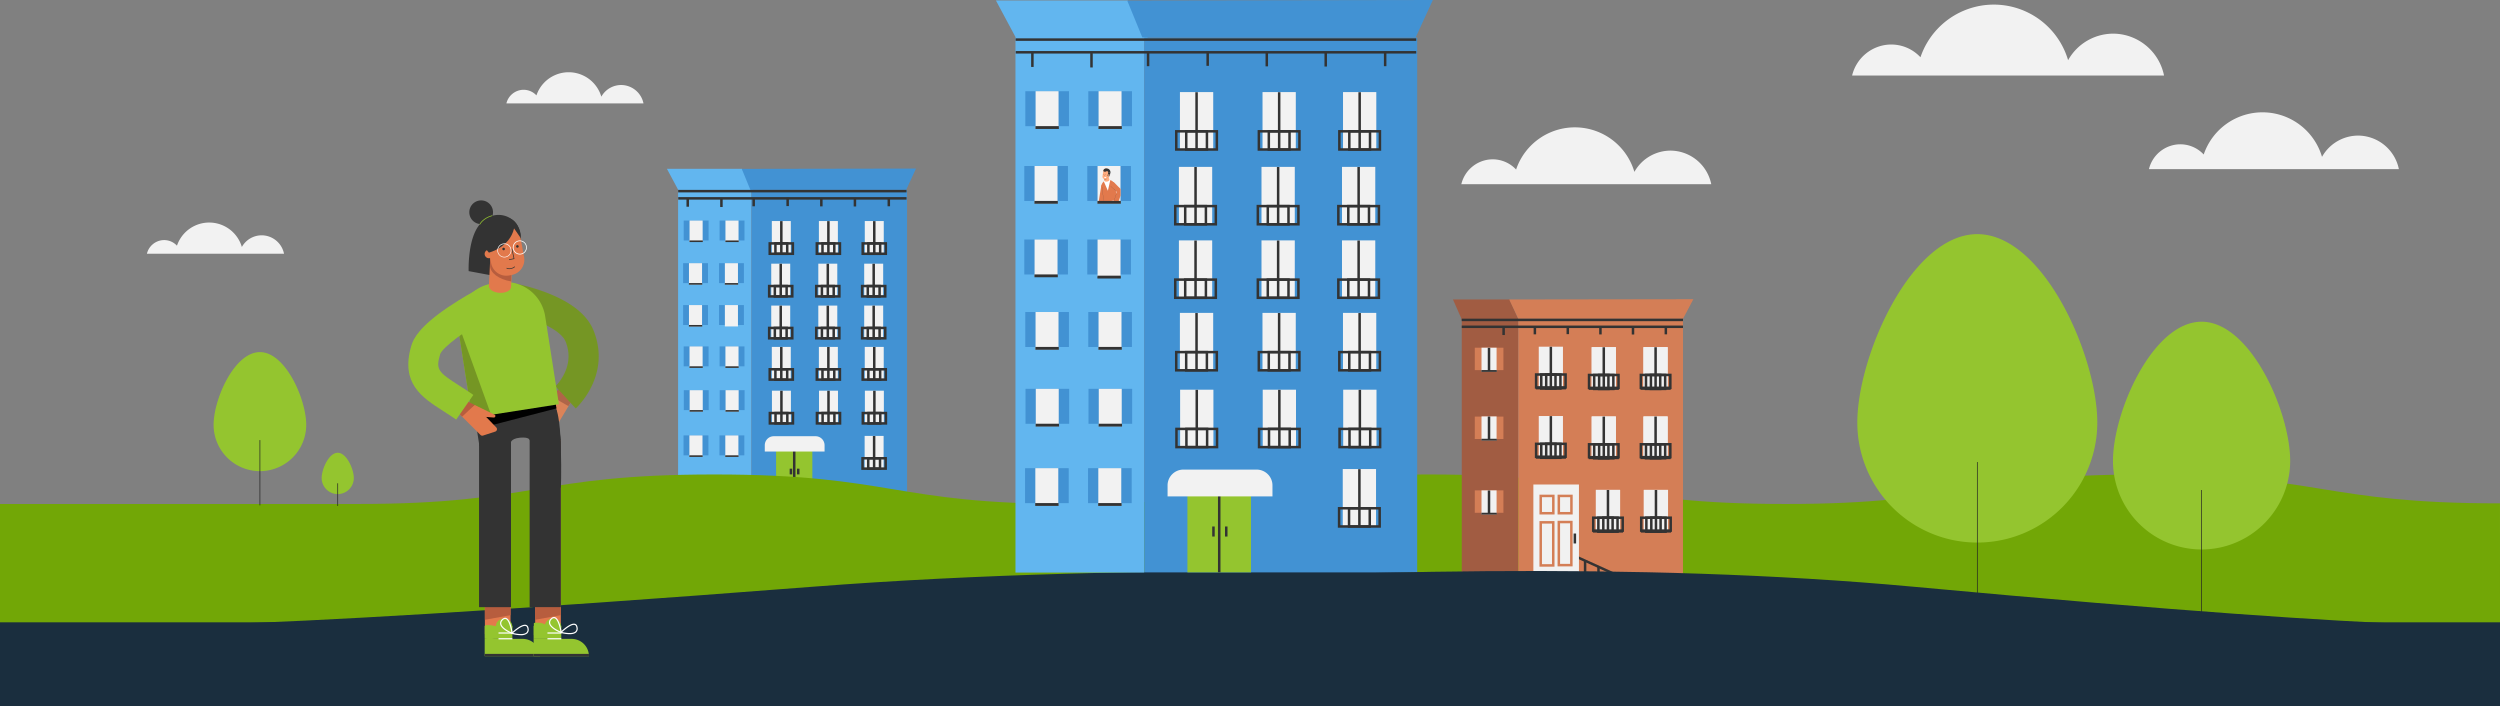 <svg xmlns="http://www.w3.org/2000/svg" xmlns:xlink="http://www.w3.org/1999/xlink" width="1996" height="563.86" viewBox="0 0 1996 563.86"><rect x="0" y="0" width="1996" height="563.86" fill="#808080" stroke="none"/><defs><style>.a,.e,.k,.s{fill:none;}.b{fill:#333;}.c{fill:#62b6ef;}.d{fill:#4292d3;}.e{stroke:#333;}.e,.k,.s{stroke-miterlimit:10;}.e,.s{stroke-width:2px;}.f{fill:#f2f2f2;}.g{fill:#94c52f;}.h{fill:#72a706;}.i{fill:#e2794c;}.j{fill:#fff;}.k{stroke:#212121;stroke-width:0.544px;}.l{fill:#1a2e3e;}.m{clip-path:url(#a);}.n{fill:#ffad80;}.o{fill:#ce8660;}.p{fill:#a15c42;}.q{fill:#d47e56;}.r{fill:#f1f1f1;}.s{stroke:#d47e56;}.t{fill:#db8358;}.u{fill:#af6548;}.v{fill:#759624;}.w{fill:#b75d3e;}</style><clipPath id="a"><rect class="a" width="19.026" height="30.31" transform="translate(0 0)"/></clipPath></defs><g transform="translate(-2 -161)"><g transform="translate(30 -0.141)"><g transform="translate(504.48 295.72)"><rect class="b" width="21.448" height="3.264" transform="translate(67.049 11.065)"/><rect class="c" width="58.589" height="243.515" transform="translate(8.906 17.053)"/><path class="c" d="M411.337,461.034H351.356l-9.545-17.809h59.981Z" transform="translate(-341.812 -443.009)"/><rect class="d" width="124.218" height="243.429" transform="translate(67.495 17.053)"/><path class="d" d="M448.045,459.919h124.37l7.843-17.054-139.1.246Z" transform="translate(-381.409 -442.866)"/><rect class="d" width="19.87" height="15.916" transform="translate(42.051 41.509)"/><line class="e" x2="182.306" transform="translate(8.971 18.025)"/><line class="e" x2="182.255" transform="translate(9.022 23.798)"/><line class="e" y1="6.554" transform="translate(69.25 23.565)"/><line class="e" y1="6.554" transform="translate(96.376 23.409)"/><line class="e" y1="6.554" transform="translate(123.272 23.643)"/><line class="e" y1="6.554" transform="translate(150.091 23.72)"/><line class="e" y1="6.554" transform="translate(177.139 23.565)"/><line class="e" y1="6.554" transform="translate(16.601 23.912)"/><line class="e" y1="6.554" transform="translate(43.497 24.146)"/><rect class="f" width="10.448" height="17.053" transform="translate(46.726 41.51)"/><rect class="b" width="10.663" height="1.292" transform="translate(46.654 57.395)"/><rect class="g" width="28.938" height="39.376" transform="translate(87.155 221.091)"/><rect class="f" width="15.148" height="26.026" transform="translate(83.747 41.909)"/><rect class="e" width="18.466" height="8.278" transform="translate(82.08 59.756)"/><line class="e" y2="25.907" transform="translate(91.322 41.968)"/><rect class="e" width="9.418" height="8.282" transform="translate(86.613 59.764)"/><rect class="f" width="15.148" height="26.026" transform="translate(121.332 41.909)"/><rect class="e" width="18.466" height="8.278" transform="translate(119.664 59.756)"/><line class="e" y2="25.907" transform="translate(128.906 41.968)"/><rect class="e" width="9.418" height="8.282" transform="translate(124.197 59.764)"/><rect class="f" width="15.148" height="26.026" transform="translate(157.963 41.909)"/><rect class="e" width="18.466" height="8.278" transform="translate(156.296 59.756)"/><line class="e" y2="25.907" transform="translate(165.537 41.968)"/><rect class="e" width="9.418" height="8.282" transform="translate(160.829 59.764)"/><rect class="d" width="19.869" height="15.916" transform="translate(13.386 41.509)"/><rect class="f" width="10.448" height="17.053" transform="translate(18.06 41.51)"/><rect class="b" width="10.663" height="1.292" transform="translate(17.989 57.395)"/><rect class="d" width="19.87" height="15.916" transform="translate(41.584 75.544)"/><rect class="f" width="10.448" height="17.053" transform="translate(46.259 75.544)"/><rect class="b" width="10.663" height="1.291" transform="translate(46.187 91.429)"/><rect class="f" width="15.148" height="26.026" transform="translate(83.281 75.943)"/><rect class="e" width="18.466" height="8.278" transform="translate(81.614 93.79)"/><line class="e" y2="25.906" transform="translate(90.855 76.003)"/><rect class="e" width="9.418" height="8.282" transform="translate(86.147 93.798)"/><rect class="f" width="15.148" height="26.026" transform="translate(120.865 75.943)"/><rect class="e" width="18.466" height="8.278" transform="translate(119.198 93.79)"/><line class="e" y2="25.906" transform="translate(128.439 76.003)"/><rect class="e" width="9.418" height="8.282" transform="translate(123.731 93.798)"/><rect class="f" width="15.148" height="26.026" transform="translate(157.497 75.943)"/><rect class="e" width="18.466" height="8.278" transform="translate(155.83 93.79)"/><line class="e" y2="25.906" transform="translate(165.071 76.003)"/><rect class="e" width="9.418" height="8.282" transform="translate(160.363 93.798)"/><rect class="d" width="19.869" height="15.916" transform="translate(12.919 75.544)"/><rect class="f" width="10.448" height="17.053" transform="translate(17.594 75.544)"/><rect class="b" width="10.663" height="1.291" transform="translate(17.522 91.429)"/><rect class="d" width="19.87" height="15.916" transform="translate(41.584 108.996)"/><rect class="f" width="10.448" height="17.053" transform="translate(46.259 108.996)"/><rect class="f" width="15.148" height="26.026" transform="translate(83.281 109.395)"/><rect class="e" width="18.466" height="8.279" transform="translate(81.614 127.242)"/><line class="e" y2="25.907" transform="translate(90.855 109.455)"/><rect class="e" width="9.418" height="8.282" transform="translate(86.147 127.251)"/><rect class="f" width="15.148" height="26.026" transform="translate(120.865 109.395)"/><rect class="e" width="18.466" height="8.279" transform="translate(119.198 127.242)"/><line class="e" y2="25.907" transform="translate(128.439 109.455)"/><rect class="e" width="9.418" height="8.282" transform="translate(123.731 127.251)"/><rect class="f" width="15.148" height="26.026" transform="translate(157.497 109.395)"/><rect class="e" width="18.466" height="8.279" transform="translate(155.83 127.242)"/><line class="e" y2="25.907" transform="translate(165.071 109.455)"/><rect class="e" width="9.418" height="8.282" transform="translate(160.363 127.251)"/><rect class="d" width="19.869" height="15.916" transform="translate(12.919 108.996)"/><rect class="f" width="10.448" height="17.053" transform="translate(17.594 108.996)"/><rect class="b" width="10.663" height="1.292" transform="translate(17.522 124.882)"/><rect class="d" width="19.87" height="15.916" transform="translate(42.031 141.991)"/><rect class="f" width="10.448" height="17.053" transform="translate(46.707 141.991)"/><rect class="b" width="10.663" height="1.292" transform="translate(46.635 157.876)"/><rect class="f" width="15.148" height="26.025" transform="translate(83.728 142.39)"/><rect class="e" width="18.466" height="8.278" transform="translate(82.062 160.237)"/><line class="e" y2="25.907" transform="translate(91.302 142.449)"/><rect class="e" width="9.418" height="8.282" transform="translate(86.595 160.245)"/><rect class="f" width="15.148" height="26.025" transform="translate(121.312 142.39)"/><rect class="e" width="18.466" height="8.278" transform="translate(119.645 160.237)"/><line class="e" y2="25.907" transform="translate(128.887 142.449)"/><rect class="e" width="9.418" height="8.282" transform="translate(124.178 160.245)"/><rect class="f" width="15.148" height="26.025" transform="translate(157.944 142.39)"/><rect class="e" width="18.466" height="8.278" transform="translate(156.277 160.237)"/><line class="e" y2="25.907" transform="translate(165.518 142.449)"/><rect class="e" width="9.418" height="8.282" transform="translate(160.81 160.245)"/><rect class="d" width="19.869" height="15.916" transform="translate(13.367 141.991)"/><rect class="f" width="10.448" height="17.053" transform="translate(18.041 141.991)"/><rect class="b" width="10.663" height="1.292" transform="translate(17.969 157.876)"/><rect class="d" width="19.869" height="15.916" transform="translate(42.137 176.943)"/><rect class="f" width="10.448" height="17.053" transform="translate(46.812 176.943)"/><rect class="b" width="10.663" height="1.292" transform="translate(46.74 192.828)"/><rect class="f" width="15.148" height="26.026" transform="translate(83.834 177.342)"/><rect class="e" width="18.466" height="8.279" transform="translate(82.167 195.189)"/><line class="e" y2="25.907" transform="translate(91.408 177.402)"/><rect class="e" width="9.418" height="8.282" transform="translate(86.7 195.197)"/><rect class="f" width="15.148" height="26.026" transform="translate(121.418 177.342)"/><rect class="e" width="18.466" height="8.279" transform="translate(119.751 195.189)"/><line class="e" y2="25.907" transform="translate(128.992 177.402)"/><rect class="e" width="9.418" height="8.282" transform="translate(124.284 195.197)"/><rect class="f" width="15.148" height="26.026" transform="translate(158.05 177.342)"/><rect class="e" width="18.466" height="8.279" transform="translate(156.383 195.189)"/><line class="e" y2="25.907" transform="translate(165.624 177.402)"/><rect class="e" width="9.418" height="8.282" transform="translate(160.916 195.197)"/><rect class="d" width="19.869" height="15.916" transform="translate(13.472 176.943)"/><rect class="f" width="10.448" height="17.053" transform="translate(18.147 176.943)"/><rect class="b" width="10.663" height="1.292" transform="translate(18.075 192.828)"/><rect class="d" width="19.869" height="15.916" transform="translate(41.93 213.054)"/><rect class="f" width="10.448" height="17.053" transform="translate(46.605 213.054)"/><rect class="b" width="10.663" height="1.291" transform="translate(46.533 228.939)"/><rect class="f" width="15.148" height="26.026" transform="translate(157.842 213.453)"/><rect class="e" width="18.466" height="8.278" transform="translate(156.175 231.3)"/><line class="e" y2="25.907" transform="translate(165.416 213.512)"/><rect class="e" width="9.418" height="8.282" transform="translate(160.708 231.308)"/><rect class="d" width="19.869" height="15.916" transform="translate(13.264 213.054)"/><rect class="f" width="10.447" height="17.053" transform="translate(17.94 213.054)"/><rect class="b" width="10.663" height="1.291" transform="translate(17.868 228.939)"/><line class="e" y2="42.289" transform="translate(101.624 218.16)"/><line class="e" y2="4.571" transform="translate(99.005 239.594)"/><line class="e" y2="4.571" transform="translate(104.826 239.594)"/><path class="f" d="M519.44,810.383H471.7v-4.995a7.205,7.205,0,0,1,7.206-7.205h33.325a7.205,7.205,0,0,1,7.205,7.205Z" transform="translate(-393.582 -584.483)"/></g><line class="a" y1="38.063" transform="translate(474.305 493.92)"/><path class="h" d="M-18.819,189.041c142.571,0,142.571,23.573,285.143,23.573S408.9,189.041,551.472,189.041s142.571,23.573,285.143,23.573,142.571-23.573,285.149-23.573,142.566,23.573,285.137,23.573,142.572-23.573,285.143-23.573,142.572,23.573,285.137,23.573l-.016-121.9c-142.565,0-142.549-23.076-285.121-23.076S1549.472,91.208,1406.9,91.208,1264.33,67.635,1121.764,67.635,979.186,91.208,836.615,91.208,694.044,67.635,551.472,67.635,408.9,91.208,266.324,91.208H-18.819" transform="translate(-9.181 472.316)"/><line class="a" y2="71.028" transform="translate(1079.887 525.59)"/><line class="a" x2="7.956" transform="translate(1011.875 520.031)"/><line class="a" x2="125.151" transform="translate(791.993 553.421)"/><path class="f" d="M357.458,35.861a33.1,33.1,0,0,0-30.589,16.931,49.529,49.529,0,0,0-94.444-1.873,25.55,25.55,0,0,0-20.046-8.12,25.908,25.908,0,0,0-23.682,19.8H388.241a33.413,33.413,0,0,0-30.783-26.733" transform="translate(950.024 245.586)"/><path d="M256.87,108.984H240.4l-.479-13.194,16.453-.57Z" transform="translate(1065.963 561.217)"/><path class="i" d="M247.3,107.748h1.154v-4.561a5.353,5.353,0,1,1,9.864-3.909l0,.01h13.514V119.03H236.117A11.232,11.232,0,0,1,247.3,107.748" transform="translate(1051.701 561.216)"/><rect class="j" width="8.924" height="0.987" transform="translate(1300.297 664.647)"/><rect class="j" width="8.924" height="0.987" transform="translate(1300.297 668.389)"/><rect class="b" width="35.706" height="1.514" transform="translate(1287.818 678.728)"/><path class="j" d="M238.44,106l.123-.838c.138-.92,1.419-9,4.467-10.013a2.688,2.688,0,0,1,2.8.977,3.5,3.5,0,0,1,1.149,3.267c-.75,3.54-7.467,6.19-7.752,6.3Zm5.25-9.97a1.153,1.153,0,0,0-.356.057c-1.875.623-3.157,5.624-3.66,8.346,2.141-.958,5.881-3.052,6.342-5.246a2.534,2.534,0,0,0-.883-2.362,2.148,2.148,0,0,0-1.443-.8" transform="translate(1060.405 560.535)"/><path class="j" d="M241.66,103.037a6.535,6.535,0,0,1-4.282-1.183,3.482,3.482,0,0,1-1.021-3.306,2.712,2.712,0,0,1,1.657-2.472c3.038-1.035,8.867,4.657,9.522,5.308l.6.6-.807.23a23.562,23.562,0,0,1-5.668.824m-2.8-6.108a1.6,1.6,0,0,0-.536.081c-.546.187-.873.733-1.006,1.677a2.54,2.54,0,0,0,.7,2.424c1.676,1.476,5.91.891,8.193.369-1.842-1.715-5.331-4.551-7.348-4.551" transform="translate(1052.396 563.986)"/><path d="M264.548,109.955H248.081l-.446-13.194L264,94.964Z" transform="translate(1094.855 560.247)"/><path class="i" d="M255.007,107.748h1.154v-4.561a5.353,5.353,0,1,1,9.864-3.909l0,.01h13.514V119.03H243.828a11.232,11.232,0,0,1,11.179-11.282" transform="translate(1080.593 561.216)"/><rect class="j" width="8.924" height="0.987" transform="translate(1336.9 664.647)"/><rect class="j" width="8.924" height="0.987" transform="translate(1336.9 668.389)"/><rect class="b" width="35.706" height="1.514" transform="translate(1324.421 678.728)"/><path class="j" d="M246.152,106l.123-.838c.138-.92,1.419-9,4.467-10.013a2.688,2.688,0,0,1,2.8.977,3.5,3.5,0,0,1,1.149,3.267c-.75,3.54-7.467,6.19-7.752,6.3Zm5.25-9.97a1.151,1.151,0,0,0-.356.057c-1.875.623-3.157,5.624-3.66,8.346,2.141-.958,5.881-3.052,6.342-5.246a2.534,2.534,0,0,0-.883-2.362,2.147,2.147,0,0,0-1.443-.8" transform="translate(1089.301 560.535)"/><path class="j" d="M249.371,103.037a6.527,6.527,0,0,1-4.282-1.183,3.482,3.482,0,0,1-1.021-3.306,2.712,2.712,0,0,1,1.657-2.472c3.038-1.035,8.867,4.657,9.522,5.308l.6.6-.807.23a23.563,23.563,0,0,1-5.668.824m-2.8-6.108a1.6,1.6,0,0,0-.536.081c-.546.187-.873.733-1.006,1.677a2.529,2.529,0,0,0,.7,2.424c1.676,1.48,5.91.891,8.193.369-1.842-1.715-5.331-4.551-7.348-4.551" transform="translate(1081.287 563.986)"/><g transform="translate(1395.78 297.483)"><path class="g" d="M250.7,201.038a95.8,95.8,0,1,1-191.6,0c0-52.914,42.885-150.446,95.8-150.446s95.8,97.532,95.8,150.446" transform="translate(0 0)"/><line class="k" y1="135.046" transform="translate(154.907 232.558)"/></g><path class="f" d="M281.273,27.452a18.157,18.157,0,0,0-16.78,9.288,27.17,27.17,0,0,0-51.808-1.028,14.016,14.016,0,0,0-11-4.455A14.212,14.212,0,0,0,188.7,42.116H298.159a18.329,18.329,0,0,0-16.887-14.665" transform="translate(187.606 201.586)"/><g transform="translate(169.715 472.034)"><path class="g" d="M84.766,70.743a12.832,12.832,0,1,1-25.664,0c0-7.088,5.744-20.152,12.832-20.152S84.766,63.656,84.766,70.743" transform="translate(0 0)"/><line class="k" y1="18.089" transform="translate(71.935 74.966)"/></g><g transform="translate(1599.898 367.408)"><path class="g" d="M200.581,161.684a70.739,70.739,0,1,1-141.479,0c0-39.072,31.667-111.092,70.739-111.092s70.74,72.02,70.74,111.092" transform="translate(0 0)"/><line class="k" y1="99.721" transform="translate(129.846 184.959)"/></g><path class="l" d="M-8822.078-10990.356s39.344,10.744,559.489-29.579,1200.073,29.579,1200.073,29.579Z" transform="translate(8884 11649.482)"/><rect class="l" width="1996" height="67" transform="translate(-28 658)"/><line class="a" y1="38.063" transform="translate(470.305 493.92)"/><line class="a" x2="125.151" transform="translate(787.993 553.421)"/><path class="f" d="M357.458,35.861a33.1,33.1,0,0,0-30.589,16.931,49.529,49.529,0,0,0-94.444-1.873,25.55,25.55,0,0,0-20.046-8.12,25.908,25.908,0,0,0-23.682,19.8H388.241a33.413,33.413,0,0,0-30.783-26.733" transform="translate(1499.024 233.586)"/><path class="f" d="M399.321,40.481a41.309,41.309,0,0,0-38.177,21.131,61.816,61.816,0,0,0-117.872-2.338,31.888,31.888,0,0,0-25.019-10.135A32.335,32.335,0,0,0,188.7,73.845H437.741a41.7,41.7,0,0,0-38.42-33.364" transform="translate(1262.024 147.586)"/><path class="f" d="M281.273,27.452a18.157,18.157,0,0,0-16.78,9.288,27.17,27.17,0,0,0-51.808-1.028,14.016,14.016,0,0,0-11-4.455A14.212,14.212,0,0,0,188.7,42.116H298.159a18.329,18.329,0,0,0-16.887-14.665" transform="translate(-99.394 321.586)"/><g transform="translate(767.132 161.141)"><rect class="b" width="37.629" height="5.726" transform="translate(117.632 19.413)"/><rect class="c" width="102.789" height="427.228" transform="translate(15.625 29.919)"/><path class="c" d="M463.789,474.469H358.557l-16.745-31.245H447.043Z" transform="translate(-341.812 -442.846)"/><rect class="d" width="217.931" height="427.077" transform="translate(118.414 29.919)"/><path class="d" d="M453.239,472.785h218.2l13.76-29.919-244.037.432Z" transform="translate(-336.331 -442.866)"/><rect class="d" width="34.86" height="27.923" transform="translate(73.775 72.825)"/><line class="e" x2="319.841" transform="translate(15.739 31.623)"/><line class="e" x2="319.752" transform="translate(15.829 41.753)"/><line class="e" y1="11.498" transform="translate(121.494 41.343)"/><line class="e" y1="11.498" transform="translate(169.084 41.069)"/><line class="e" y1="11.498" transform="translate(216.27 41.48)"/><line class="e" y1="11.499" transform="translate(263.322 41.616)"/><line class="e" y1="11.498" transform="translate(310.777 41.343)"/><line class="e" y1="11.498" transform="translate(29.126 41.952)"/><line class="e" y1="11.498" transform="translate(76.312 42.363)"/><rect class="f" width="18.33" height="29.918" transform="translate(81.977 72.827)"/><rect class="b" width="18.707" height="2.267" transform="translate(81.851 100.695)"/><rect class="g" width="50.769" height="69.082" transform="translate(152.907 387.887)"/><rect class="f" width="26.575" height="45.66" transform="translate(146.928 73.526)"/><rect class="e" width="32.397" height="14.523" transform="translate(144.003 104.837)"/><line class="e" y2="45.451" transform="translate(160.216 73.63)"/><rect class="e" width="16.524" height="14.53" transform="translate(151.956 104.852)"/><rect class="f" width="26.575" height="45.66" transform="translate(212.867 73.526)"/><rect class="e" width="32.397" height="14.523" transform="translate(209.942 104.837)"/><line class="e" y2="45.451" transform="translate(226.155 73.63)"/><rect class="e" width="16.524" height="14.53" transform="translate(217.895 104.852)"/><rect class="f" width="26.575" height="45.66" transform="translate(277.134 73.526)"/><rect class="e" width="32.397" height="14.523" transform="translate(274.209 104.837)"/><line class="e" y2="45.451" transform="translate(290.422 73.63)"/><rect class="e" width="16.524" height="14.53" transform="translate(282.162 104.852)"/><rect class="d" width="34.859" height="27.923" transform="translate(23.484 72.825)"/><rect class="f" width="18.33" height="29.918" transform="translate(31.685 72.827)"/><rect class="b" width="18.707" height="2.267" transform="translate(31.559 100.695)"/><rect class="d" width="34.86" height="27.923" transform="translate(72.956 132.536)"/><rect class="f" width="18.33" height="29.918" transform="translate(81.159 132.536)"/><rect class="f" width="26.575" height="45.66" transform="translate(146.111 133.236)"/><rect class="e" width="32.397" height="14.523" transform="translate(143.186 164.547)"/><line class="e" y2="45.45" transform="translate(159.398 133.341)"/><rect class="e" width="16.524" height="14.53" transform="translate(151.138 164.562)"/><rect class="f" width="26.575" height="45.66" transform="translate(212.048 133.236)"/><rect class="e" width="32.397" height="14.523" transform="translate(209.124 164.547)"/><line class="e" y2="45.45" transform="translate(225.336 133.341)"/><rect class="e" width="16.524" height="14.53" transform="translate(217.077 164.562)"/><rect class="f" width="26.575" height="45.66" transform="translate(276.316 133.236)"/><rect class="e" width="32.397" height="14.523" transform="translate(273.391 164.547)"/><line class="e" y2="45.45" transform="translate(289.604 133.341)"/><rect class="e" width="16.524" height="14.53" transform="translate(281.344 164.562)"/><rect class="d" width="34.859" height="27.923" transform="translate(22.665 132.536)"/><rect class="f" width="18.33" height="29.918" transform="translate(30.867 132.536)"/><rect class="b" width="18.707" height="2.265" transform="translate(30.741 160.406)"/><rect class="d" width="34.86" height="27.923" transform="translate(72.956 191.226)"/><rect class="f" width="18.33" height="29.918" transform="translate(81.159 191.226)"/><rect class="f" width="26.575" height="45.66" transform="translate(146.111 191.925)"/><rect class="e" width="32.397" height="14.524" transform="translate(143.186 223.237)"/><line class="e" y2="45.451" transform="translate(159.398 192.03)"/><rect class="e" width="16.524" height="14.531" transform="translate(151.138 223.251)"/><rect class="f" width="26.575" height="45.66" transform="translate(212.048 191.925)"/><rect class="e" width="32.397" height="14.524" transform="translate(209.124 223.237)"/><line class="e" y2="45.451" transform="translate(225.336 192.03)"/><rect class="e" width="16.524" height="14.531" transform="translate(217.077 223.251)"/><rect class="f" width="26.575" height="45.66" transform="translate(276.316 191.925)"/><rect class="e" width="32.397" height="14.524" transform="translate(273.391 223.237)"/><line class="e" y2="45.451" transform="translate(289.604 192.03)"/><rect class="e" width="16.524" height="14.531" transform="translate(281.344 223.251)"/><rect class="d" width="34.859" height="27.923" transform="translate(22.665 191.226)"/><rect class="f" width="18.33" height="29.918" transform="translate(30.867 191.226)"/><rect class="b" width="18.707" height="2.267" transform="translate(30.741 219.095)"/><rect class="d" width="34.86" height="27.923" transform="translate(73.741 249.112)"/><rect class="f" width="18.33" height="29.918" transform="translate(81.944 249.112)"/><rect class="b" width="18.707" height="2.267" transform="translate(81.817 276.981)"/><rect class="f" width="26.575" height="45.659" transform="translate(146.895 249.813)"/><rect class="e" width="32.397" height="14.523" transform="translate(143.971 281.124)"/><line class="e" y2="45.451" transform="translate(160.183 249.916)"/><rect class="e" width="16.524" height="14.531" transform="translate(151.923 281.137)"/><rect class="f" width="26.575" height="45.659" transform="translate(212.833 249.813)"/><rect class="e" width="32.397" height="14.523" transform="translate(209.908 281.124)"/><line class="e" y2="45.451" transform="translate(226.121 249.916)"/><rect class="e" width="16.524" height="14.531" transform="translate(217.861 281.137)"/><rect class="f" width="26.575" height="45.659" transform="translate(277.1 249.813)"/><rect class="e" width="32.397" height="14.523" transform="translate(274.175 281.124)"/><line class="e" y2="45.451" transform="translate(290.388 249.916)"/><rect class="e" width="16.524" height="14.531" transform="translate(282.129 281.137)"/><rect class="d" width="34.859" height="27.923" transform="translate(23.45 249.112)"/><rect class="f" width="18.33" height="29.918" transform="translate(31.652 249.112)"/><rect class="b" width="18.707" height="2.267" transform="translate(31.526 276.981)"/><rect class="d" width="34.859" height="27.923" transform="translate(73.926 310.432)"/><rect class="f" width="18.33" height="29.918" transform="translate(82.128 310.434)"/><rect class="b" width="18.707" height="2.267" transform="translate(82.002 338.302)"/><rect class="f" width="26.575" height="45.66" transform="translate(147.08 311.133)"/><rect class="e" width="32.397" height="14.524" transform="translate(144.155 342.444)"/><line class="e" y2="45.451" transform="translate(160.368 311.238)"/><rect class="e" width="16.524" height="14.531" transform="translate(152.108 342.458)"/><rect class="f" width="26.575" height="45.66" transform="translate(213.018 311.133)"/><rect class="e" width="32.397" height="14.524" transform="translate(210.094 342.444)"/><line class="e" y2="45.451" transform="translate(226.306 311.238)"/><rect class="e" width="16.524" height="14.531" transform="translate(218.047 342.458)"/><rect class="f" width="26.575" height="45.66" transform="translate(277.286 311.133)"/><rect class="e" width="32.397" height="14.524" transform="translate(274.361 342.444)"/><line class="e" y2="45.451" transform="translate(290.573 311.238)"/><rect class="e" width="16.524" height="14.531" transform="translate(282.314 342.458)"/><rect class="d" width="34.859" height="27.923" transform="translate(23.635 310.432)"/><rect class="f" width="18.33" height="29.918" transform="translate(31.837 310.434)"/><rect class="b" width="18.707" height="2.267" transform="translate(31.71 338.302)"/><rect class="d" width="34.859" height="27.923" transform="translate(73.562 373.786)"/><rect class="f" width="18.33" height="29.918" transform="translate(81.764 373.787)"/><rect class="b" width="18.707" height="2.265" transform="translate(81.638 401.655)"/><rect class="f" width="26.575" height="45.66" transform="translate(276.922 374.486)"/><rect class="e" width="32.397" height="14.523" transform="translate(273.997 405.798)"/><line class="e" y2="45.451" transform="translate(290.21 374.59)"/><rect class="e" width="16.524" height="14.53" transform="translate(281.95 405.811)"/><rect class="d" width="34.859" height="27.923" transform="translate(23.271 373.786)"/><rect class="f" width="18.329" height="29.918" transform="translate(31.474 373.787)"/><rect class="b" width="18.707" height="2.265" transform="translate(31.347 401.655)"/><line class="e" y2="74.192" transform="translate(178.292 382.744)"/><line class="e" y2="8.019" transform="translate(173.696 420.35)"/><line class="e" y2="8.019" transform="translate(183.908 420.35)"/><path class="f" d="M555.453,819.587H471.7v-8.763a12.641,12.641,0,0,1,12.642-12.641h58.466a12.641,12.641,0,0,1,12.641,12.641Z" transform="translate(-334.646 -423.264)"/><g transform="translate(-1289.132 -29.372)"><g class="m" transform="translate(1369.631 160.008)"><path class="i" d="M1380.768,334.272h-3.827c0-.426,0-1.721,1.584-11.377.465-2.833.933-5.576,1.235-7.32a1.913,1.913,0,0,1,3.77.651c-1.184,6.843-2.762,16.492-2.762,18.046" transform="translate(-1376.159 -297.521)"/><path class="i" d="M1407.964,281.248h0a5.43,5.43,0,0,1,6.2,4.529l1.789,11.476-11.028,1.72-1.743-11.179a5.731,5.731,0,0,1,4.78-6.545" transform="translate(-1399.535 -268.224)"/><path class="j" d="M1425.363,289.544l1.941-8.5a5.591,5.591,0,0,0-2.651-.175,6.259,6.259,0,0,0-2.571,1.16c.056.044,3.281,7.512,3.281,7.512" transform="translate(-1416.473 -267.875)"/><rect class="b" width="0.085" height="12.132" transform="translate(4.294 18.655) rotate(-5.928)"/><path class="i" d="M1476.292,316.358l-3.681-1.233,3.28-9.795-4.516-4.59a1.941,1.941,0,1,1,2.767-2.722l5.35,5.439a1.941,1.941,0,0,1,.457,1.977Z" transform="translate(-1459.998 -282.742)"/><rect class="b" width="0.085" height="5.503" transform="matrix(0.662, -0.749, 0.749, 0.662, 11.13, 18.112)"/><rect class="b" width="5.515" height="0.085" transform="translate(13.82 29.414) rotate(-70.839)"/><path class="b" d="M1454.533,225.789s-.13,2.566-1.532,3.769l-.52-3.854Z" transform="translate(-1443.621 -218.678)"/><path class="n" d="M1424.462,243.49l-3.81.727.769,4.032.009,0a.45.45,0,0,0,.007.088c.095.5,1.025.739,2.077.538s1.828-.767,1.733-1.265a.438.438,0,0,0-.026-.084l.009,0Z" transform="translate(-1415.196 -234.563)"/><path class="o" d="M1422.089,241.711c1.986-.794,2.33-1.547,2.435-2.9l-.043-2.384-3.032,1.928Z" transform="translate(-1415.908 -228.258)"/><path class="n" d="M1414.354,205.752h0a2.1,2.1,0,0,1-1.761-2.395l.65-4.262a2.1,2.1,0,0,1,4.156.633l-.65,4.262a2.1,2.1,0,0,1-2.395,1.761" transform="translate(-1407.977 -193.321)"/><path class="b" d="M1423.729,243.373l-.536-.095.027-.052a6.126,6.126,0,0,0,.355-.757l.084.015a5.4,5.4,0,0,1-.336.731l.421.074Z" transform="translate(-1417.465 -233.651)"/><path class="n" d="M1453.419,238.766a.7.7,0,1,1-.588-.8.7.7,0,0,1,.588.8" transform="translate(-1443.213 -229.622)"/><path class="b" d="M1459.739,241.35l-.085-.006a.354.354,0,0,0-.069-.282.17.17,0,0,0-.128-.046l-.01-.084a.258.258,0,0,1,.2.068.423.423,0,0,1,.1.35" transform="translate(-1449.842 -232.277)"/><path class="b" d="M1424.666,199.41a2.929,2.929,0,0,0-2.342-3.416c-1.326-.247-2.546-.051-3.17,1.291-.011.025-.318.84.369,1.083a1.841,1.841,0,0,0,1.626-.011,1.357,1.357,0,0,1,1.242-.156.754.754,0,0,1,.543.885l-.486,2.833.412.063.526-2.811Z" transform="translate(-1413.788 -192.064)"/><path class="j" d="M1425.953,258.737a.979.979,0,0,1-1.88.369" transform="translate(-1418.25 -248.179)"/><path class="b" d="M1418.491,237.42a.162.162,0,1,1-.128-.191.162.162,0,0,1,.128.191" transform="translate(-1412.98 -228.968)"/><path class="b" d="M1434.579,240.574a.162.162,0,1,1-.128-.191.162.162,0,0,1,.128.191" transform="translate(-1427.348 -231.785)"/></g></g><rect class="b" width="18.707" height="2.265" transform="translate(81.032 160.406)"/></g><g transform="translate(1132.036 400.029)"><rect class="b" width="20.16" height="2.994" transform="translate(51.767 10.15)"/><rect class="p" width="45.15" height="222.781" transform="translate(7.036 15.644)"/><path class="p" d="M712.343,108.162H667.065l-7.2-16.337h45.278Z" transform="translate(-659.86 -91.627)"/><rect class="q" width="131.467" height="222.781" transform="translate(52.186 15.644)"/><path class="q" d="M825.392,106.772H956.859l8.291-15.644-147.035.226Z" transform="translate(-773.205 -91.128)"/><rect class="q" width="22.87" height="17.88" transform="translate(17.425 38.72)"/><rect class="q" width="22.87" height="17.88" transform="translate(17.425 93.728)"/><rect class="q" width="22.87" height="17.88" transform="translate(17.425 152.64)"/><rect class="r" width="19.308" height="32.377" transform="translate(68.513 37.913)"/><line class="e" y2="32.229" transform="translate(78.167 37.987)"/><line class="e" x2="176.677" transform="translate(6.987 16.535)"/><line class="e" x2="176.628" transform="translate(7.036 22.03)"/><line class="e" y1="6.238" transform="translate(65.405 21.808)"/><line class="e" y1="6.238" transform="translate(91.693 21.659)"/><line class="e" y1="6.238" transform="translate(117.758 21.882)"/><line class="e" y1="6.238" transform="translate(143.749 21.956)"/><line class="e" y1="6.238" transform="translate(169.963 21.808)"/><line class="e" y1="6.238" transform="translate(40.447 22.361)"/><rect class="r" width="19.308" height="32.378" transform="translate(110.778 38.275)"/><rect class="r" width="19.308" height="32.377" transform="translate(110.768 38.284)"/><rect class="e" width="23.537" height="10.298" transform="translate(108.642 60.487)"/><line class="e" y2="32.229" transform="translate(120.422 38.358)"/><rect class="b" width="24.089" height="1.548" transform="translate(108.389 70.831)"/><rect class="e" width="15.304" height="11.139" transform="translate(112.759 60.497)"/><rect class="e" width="7.427" height="11.139" transform="translate(116.698 60.497)"/><rect class="r" width="19.308" height="32.378" transform="translate(152.067 38.275)"/><rect class="r" width="19.308" height="32.377" transform="translate(152.135 38.252)"/><rect class="e" width="23.537" height="10.298" transform="translate(150.01 60.455)"/><line class="e" y2="32.229" transform="translate(161.789 38.326)"/><rect class="b" width="24.089" height="1.548" transform="translate(149.757 70.798)"/><rect class="e" width="15.304" height="11.139" transform="translate(154.126 60.465)"/><rect class="e" width="7.427" height="11.139" transform="translate(158.065 60.465)"/><rect class="r" width="12.026" height="19.158" transform="translate(22.807 38.72)"/><rect class="b" width="12.274" height="1.451" transform="translate(22.724 56.566)"/><line class="e" y1="18.491" transform="translate(28.791 38.8)"/><path class="b" d="M902.709,878.644v-6.7h-7.352v-7.377h-7.352v-6.943h-7.575v21.016Z" transform="translate(-817.838 -640.114)"/><line class="e" x1="30.991" transform="translate(69.747 217.786)"/><line class="e" x2="29.184" transform="translate(77.148 224.755)"/><line class="e" x2="27.773" transform="translate(84.574 232.131)"/><g transform="translate(-13 -7)"><line class="e" x2="44.629" y2="20.249" transform="translate(111.089 212.414)"/><line class="e" y1="17.031" transform="translate(118.493 215.78)"/><line class="e" y1="12.575" transform="translate(129.199 220.632)"/><line class="e" y1="7.698" transform="translate(139.369 225.187)"/><line class="e" y1="2.822" transform="translate(149.807 230.038)"/></g><rect class="r" width="19.308" height="32.377" transform="translate(68.513 93.262)"/><rect class="e" width="23.537" height="10.298" transform="translate(66.389 115.465)"/><line class="e" y2="32.229" transform="translate(78.167 93.336)"/><rect class="b" width="24.089" height="1.548" transform="translate(66.135 125.808)"/><rect class="e" width="15.304" height="11.139" transform="translate(70.505 115.475)"/><rect class="e" width="7.427" height="11.139" transform="translate(74.443 115.475)"/><rect class="r" width="19.308" height="32.377" transform="translate(110.778 93.624)"/><rect class="r" width="19.308" height="32.377" transform="translate(110.768 93.633)"/><rect class="e" width="23.537" height="10.298" transform="translate(108.642 115.835)"/><line class="e" y2="32.229" transform="translate(120.422 93.707)"/><rect class="b" width="24.089" height="1.548" transform="translate(108.389 126.18)"/><rect class="e" width="15.304" height="11.139" transform="translate(112.759 115.846)"/><rect class="e" width="7.427" height="11.139" transform="translate(116.698 115.846)"/><rect class="r" width="19.308" height="32.377" transform="translate(152.067 93.624)"/><rect class="r" width="19.308" height="32.377" transform="translate(152.135 93.601)"/><rect class="e" width="23.537" height="10.298" transform="translate(150.01 115.803)"/><line class="e" y2="32.229" transform="translate(161.789 93.675)"/><rect class="b" width="24.089" height="1.548" transform="translate(149.757 126.147)"/><rect class="e" width="15.304" height="11.139" transform="translate(154.126 115.813)"/><rect class="e" width="7.427" height="11.139" transform="translate(158.065 115.813)"/><rect class="r" width="19.307" height="32.377" transform="translate(152.363 152.268)"/><rect class="r" width="19.308" height="32.378" transform="translate(152.432 152.245)"/><rect class="e" width="23.537" height="10.298" transform="translate(150.307 174.448)"/><line class="e" y2="32.229" transform="translate(162.086 152.319)"/><rect class="b" width="24.089" height="1.548" transform="translate(150.053 184.792)"/><rect class="e" width="15.304" height="11.139" transform="translate(154.424 174.458)"/><rect class="e" width="7.427" height="11.139" transform="translate(158.362 174.458)"/><rect class="r" width="19.308" height="32.378" transform="translate(114.124 152.24)"/><rect class="r" width="19.308" height="32.377" transform="translate(114.114 152.25)"/><rect class="e" width="23.537" height="10.298" transform="translate(111.989 174.453)"/><line class="e" y2="32.229" transform="translate(123.768 152.324)"/><rect class="b" width="24.089" height="1.548" transform="translate(111.735 184.797)"/><rect class="e" width="15.304" height="11.139" transform="translate(116.105 174.463)"/><rect class="e" width="7.427" height="11.139" transform="translate(120.044 174.463)"/><rect class="r" width="12.026" height="19.158" transform="translate(22.807 93.578)"/><rect class="b" width="12.274" height="1.451" transform="translate(22.724 111.424)"/><line class="e" y1="18.491" transform="translate(28.791 93.658)"/><rect class="r" width="12.026" height="19.158" transform="translate(22.807 152.63)"/><rect class="b" width="12.274" height="1.451" transform="translate(22.724 170.476)"/><line class="e" y1="18.491" transform="translate(28.791 152.71)"/><rect class="r" width="36.388" height="69.714" transform="translate(64.203 147.943)"/><rect class="s" width="10.005" height="34.396" transform="translate(70.07 178.145)"/><rect class="s" width="10.066" height="13.82" transform="translate(70.07 157.055)"/><rect class="s" width="10.005" height="34.396" transform="translate(84.526 177.909)"/><rect class="s" width="10.066" height="13.82" transform="translate(84.526 157.055)"/><line class="e" y2="7.946" transform="translate(97.336 187.07)"/><rect class="e" width="23.537" height="10.298" transform="translate(66.389 60.116)"/><rect class="b" width="24.089" height="1.548" transform="translate(66.135 70.46)"/><rect class="e" width="15.304" height="11.139" transform="translate(70.505 60.126)"/><rect class="e" width="7.427" height="11.139" transform="translate(74.443 60.126)"/></g><rect class="b" width="18.707" height="2.267" transform="translate(848.164 381.236)"/><g transform="translate(142.537 442.265)"><path class="g" d="M133.055,108.661a36.976,36.976,0,0,1-73.953,0c0-20.424,16.553-58.069,36.976-58.069s36.976,37.646,36.976,58.069" transform="translate(-59.102 -50.592)"/><line class="k" y1="52.125" transform="translate(36.979 70.236)"/></g><path class="l" d="M-7348-10990.356s-32.96,10.744-468.713-29.579-1005.365,29.579-1005.365,29.579Z" transform="translate(9316 11649.482)"/></g><g transform="translate(328.063 321)"><path class="t" d="M117.282,153.878l13.786,4.957-12.373,20.681a2.135,2.135,0,0,1-1.974,1.036l-10.728-.709a2.136,2.136,0,0,1-1.721-3.179Z"/><path class="t" d="M113.971,164.8l-9.666,3.267a1.29,1.29,0,0,1-1.245-2.208l14.225-11.985Z"/><path class="u" d="M132.1,157.534l-9.008-9.716-8.848,8.664,13.474,7.753Z"/><path class="v" d="M133.592,166.108,117.4,148.4c.6-.568,16.206-15.619,8.137-35.619C121.1,101.79,95.957,92.677,79.52,89.717L83.736,66.09a161.368,161.368,0,0,1,26.334,7.476c20.019,7.64,32.709,17.811,37.721,30.233C162.161,139.423,134.766,165.036,133.592,166.108Z"/><rect class="i" width="20.484" height="154.817" transform="translate(101.226 191.512)"/><rect class="i" width="20.484" height="154.817" transform="translate(61.059 191.512)"/><path class="w" d="M81.543,331.156l-20.485,3.666V319.8H81.542Z"/><path class="w" d="M121.634,331.156l-20.484,3.666V319.8h20.484Z"/><path class="b" d="M.029-1.018,24.926,0V133.241H0Z" transform="translate(96.784 191.512)"/><rect class="b" width="25.5" height="133.241" transform="translate(56.416 191.512)"/><path class="b" d="M51.244,161.221l64.622-10.112,5.845,40.4H96.784s.182-2.755-7.714-2.051c-8.161.728-7.528,5.049-7.528,5.049L56.7,196.067Z"/><path d="M51.38,161.2l64.486-10.092,2.339,14.951L54.717,182.526Z"/><path class="g" d="M66.969,66.343l5.248-.821a32.364,32.364,0,0,1,36.978,26.971l10.979,70.166a.065.065,0,0,1-.053.075L51.053,173.542a.066.066,0,0,1-.075-.055L40,103.325a32.363,32.363,0,0,1,26.97-36.978h0"/><path class="v" d="M66.048,171.2l-15,2.347a.06.06,0,0,1-.069-.05h0l-12.3-78.06Z"/><path class="b" d="M71.588,11.591a17.688,17.688,0,0,0-12.12,5.173v-.006C46.93,26.6,48.1,56.458,48.1,56.458l19.212,3.579s22.658-21.3,22.434-31.1A17.754,17.754,0,0,0,71.589,11.591h0"/><path class="b" d="M56.916,35.034s2.4,16.25,10.785,16.812L68.979,29.41Z"/><path class="i" d="M65.422,44.719l17.718.866L82.017,68.591h-.043a3.11,3.11,0,0,1,.018.492c-.138,2.843-4.217,4.952-9.109,4.713s-8.746-2.736-8.608-5.577a2.979,2.979,0,0,1,.067-.489H64.3Z"/><path class="w" d="M82.062,64.7C72.3,63.126,64.9,57.789,65.2,51.77l.232-4.743,17.227.842Z"/><path class="i" d="M80.468,59.918l1.994-.372a12.363,12.363,0,0,0,9.886-14.421h0L89.09,27.67a12.363,12.363,0,0,0-14.421-9.885l-1.994.372A12.363,12.363,0,0,0,62.79,32.578l3.258,17.454a12.361,12.361,0,0,0,14.419,9.885h0"/><path class="i" d="M60.939,43.387A3.413,3.413,0,1,0,63.668,39.4a3.413,3.413,0,0,0-2.729,3.982h0"/><path class="b" d="M86.014,36.919a1.032,1.032,0,1,0,.83-1.2h0a1.033,1.033,0,0,0-.826,1.2"/><path class="b" d="M75.007,38.974a1.032,1.032,0,1,0,.829-1.2h0a1.033,1.033,0,0,0-.825,1.2"/><path class="b" d="M78.544,53.819A4.869,4.869,0,0,0,82,54.064,5.634,5.634,0,0,0,84.753,52.7l.412.391a6.132,6.132,0,0,1-3.043,1.529,5.33,5.33,0,0,1-3.9-.329Z"/><path class="b" d="M80.365,47.657l-.118-.555,3.746-.789-1.618-7.69.555-.117,1.736,8.245Z"/><path class="b" d="M64.269,41.689s16.6-4.048,20.092-19.361l5.4,7.836S89.161,3.6,63.724,17.921c0,0-11.456,10.88.541,23.769"/><path class="b" d="M67.564,9.254A9.468,9.468,0,1,1,57.883,0a9.467,9.467,0,0,1,9.681,9.251v0"/><path class="g" d="M57.256,19.258l-.51-.248c.1-.2,2.526-5.036,10.07-7.116l.151.547c-7.281,2.009-9.687,6.77-9.711,6.818"/><path class="j" d="M77.477,45.452a5.583,5.583,0,1,1,.164-.028l-.164.028m-1.637-10.5-.15.025a5.084,5.084,0,1,0,.15-.025"/><path class="j" d="M89.846,43.143a5.612,5.612,0,1,1,.166-.029l-.166.029m-1.636-10.5-.149.026a5,5,0,1,0,.149-.026"/><path class="i" d="M52.87,163.332l-11.531,7.784,16.219,16.143a2.026,2.026,0,0,0,2.059.492l9.709-3.158a2.03,2.03,0,0,0,.842-3.329Z"/><path class="i" d="M58.47,172.615l9.661.75a1.225,1.225,0,0,0,.63-2.323l-15.89-7.709Z"/><path class="w" d="M38.374,168.032l7.363-8.286,7.133,3.587-9.952,9.317Z"/><path class="g" d="M38.158,175c-3.61-2.511-7.051-4.715-10.379-6.847-16.864-10.8-34.3-21.974-25.465-52.106,1.705-5.813,6.6-15.324,29.32-30.744,11.293-7.663,21.883-13.326,22.328-13.563L65.253,92.922c-19.034,10.159-38.059,24.411-39.915,29.9-3.63,12.375-1.6,14.242,15.387,25.123,3.352,2.148,7.151,4.581,11.135,7.352Z"/><path class="b" d="M118.138,166.818s2.935,6.689,3.572,29.25,0,33.765,0,33.765l-19.116-31.508Z"/><path class="g" d="M60.913,350.086H91.26a13.828,13.828,0,0,1,13.829,13.829H60.913V350.086Z"/><rect class="g" width="22.088" height="10.372" transform="translate(60.913 339.714)"/><path class="g" d="M70.839,344.047a6.612,6.612,0,1,0-.891-5.291"/><path class="g" d="M69.947,340.719c-1.113-1.56-7.781-2.074-8.831-1.231v9.58a6.133,6.133,0,0,0,9.723-3.058"/><rect class="j" width="11.044" height="0.959" transform="translate(71.957 344.923)"/><rect class="j" width="11.044" height="0.959" transform="translate(71.957 349.511)"/><rect class="b" width="44.176" height="1.857" transform="translate(60.913 362.058)"/><path class="j" d="M89.73,347.176a28.861,28.861,0,0,1-7.2-1.107l-.79-.234.6-.571c.814-.785,8.067-7.616,11.74-6.323,1.077.381,1.726,1.376,1.928,2.958a4.136,4.136,0,0,1-1.277,3.924A7.8,7.8,0,0,1,89.73,347.176Zm-6.1-1.808c2.181.541,8.091,1.754,10.477-.276a3.2,3.2,0,0,0,.946-3.071c-.155-1.21-.578-1.921-1.3-2.174C91.339,338.988,86.117,343.112,83.632,345.368Z"/><path class="j" d="M83.422,346.417l-.765-.307c-.348-.139-8.553-3.475-9.407-7.764a4.137,4.137,0,0,1,1.437-3.868c1.142-1.118,2.27-1.492,3.348-1.123,3.682,1.265,5.124,11.125,5.277,12.246Zm-6.2-12.238a2.812,2.812,0,0,0-1.867.984,3.2,3.2,0,0,0-1.166,3c.611,3.073,6,5.79,8.04,6.72-.547-3.312-2.09-9.786-4.507-10.616A1.5,1.5,0,0,0,77.224,334.179Z"/><path class="g" d="M99.973,350.086H130.32a13.828,13.828,0,0,1,13.829,13.829H99.973V350.086Z"/><rect class="g" width="22.088" height="10.372" transform="translate(99.973 339.714)"/><path class="g" d="M115.4,333.784a6.6,6.6,0,0,0-6.4,4.971c-1.113-1.561-7.781-2.075-8.831-1.232V347.1a6.133,6.133,0,0,0,9.723-3.058,6.608,6.608,0,1,0,5.5-10.263Z"/><rect class="j" width="11.044" height="0.959" transform="translate(111.017 344.923)"/><rect class="j" width="11.044" height="0.959" transform="translate(111.017 349.511)"/><rect class="b" width="44.176" height="1.857" transform="translate(99.973 362.058)"/><path class="j" d="M122.583,345.693l-.77-.3c-.35-.134-8.6-3.359-9.513-7.636a4.14,4.14,0,0,1,1.385-3.887c1.126-1.131,2.248-1.523,3.333-1.167,3.7,1.214,5.275,11.054,5.443,12.172Zm-6.345-12.153a2.788,2.788,0,0,0-1.874,1.01,3.2,3.2,0,0,0-1.126,3.012c.653,3.065,6.075,5.709,8.133,6.611-.594-3.3-2.225-9.758-4.652-10.555A1.533,1.533,0,0,0,116.238,333.54Z"/><path class="j" d="M128.669,346.367a29.2,29.2,0,0,1-6.979-1.011l-.793-.224.586-.578c.8-.795,7.973-7.731,11.653-6.48,1.083.365,1.745,1.352,1.968,2.931a4.137,4.137,0,0,1-1.223,3.941C132.646,346.025,130.671,346.367,128.669,346.367Zm-5.891-1.726c2.189.511,8.114,1.642,10.472-.417a3.2,3.2,0,0,0,.9-3.084c-.171-1.208-.6-1.914-1.325-2.158C130.41,338.159,125.233,342.353,122.778,344.641Z"/></g></g></svg>